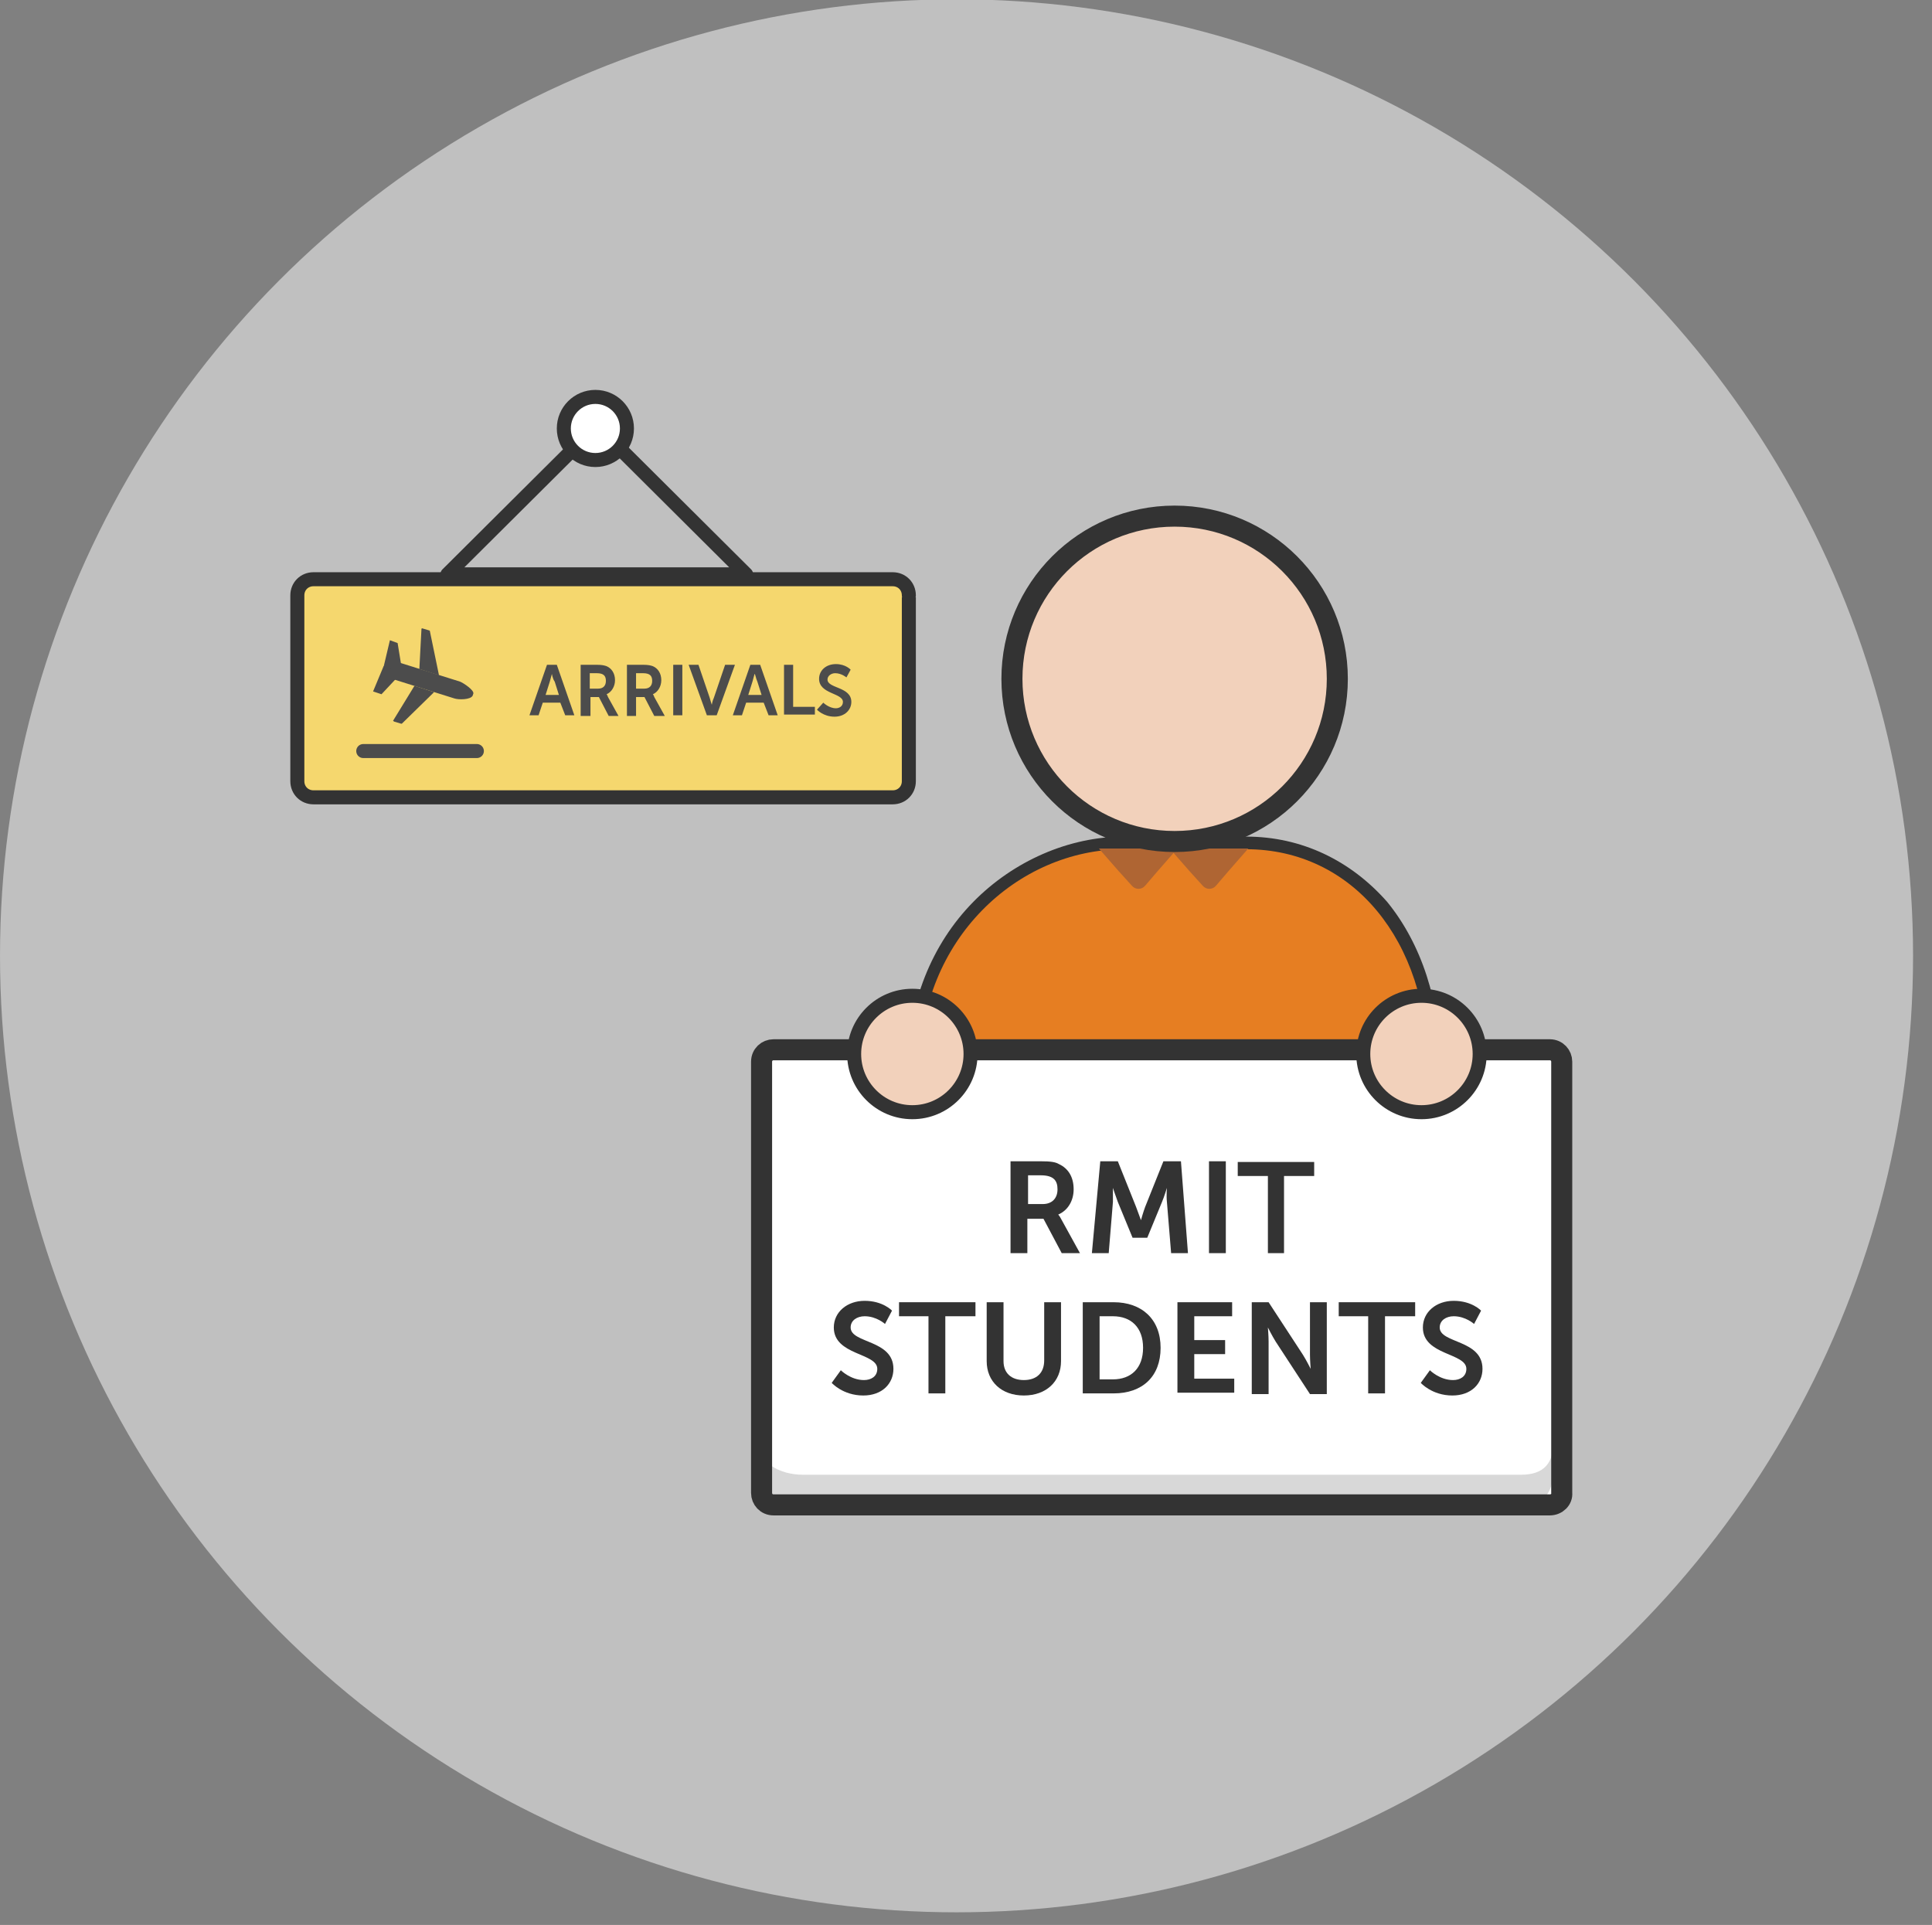 <?xml version="1.0" encoding="utf-8"?>
<!-- Generator: Adobe Illustrator 18.1.1, SVG Export Plug-In . SVG Version: 6.00 Build 0)  -->
<svg version="1.1" id="Layer_1" xmlns="http://www.w3.org/2000/svg" xmlns:xlink="http://www.w3.org/1999/xlink" x="0px" y="0px"
	 width="275.5px" height="274.5px" viewBox="182.2 102.8 275.5 274.5" enable-background="new 182.2 102.8 275.5 274.5"
	 xml:space="preserve">
<rect x="182.2" y="102.8" width="275.5" height="274.5" fill="#808080" stroke="none"/>
<g id="Layer_2">
</g>
<g id="Layer_1_2_">
	<g id="Layer_1_1_">
		<circle opacity="0.5" fill="#FFFFFF" enable-background="new    " cx="318.6" cy="239.1" r="136.4"/>
	</g>
	<g>
		<g>
			<path fill="#F5D76E" d="M311.8,214.2c0,1.3-1,2.3-2.3,2.3h-82.6c-1.3,0-2.3-1-2.3-2.3v-26.5c0-1.3,1-2.3,2.3-2.3h82.6
				c1.3,0,2.3,1,2.3,2.3C311.8,187.6,311.8,214.2,311.8,214.2z"/>
			<path fill="none" stroke="#333333" stroke-width="2" stroke-linejoin="round" stroke-miterlimit="10" d="M311.8,214.2
				c0,1.3-1,2.3-2.3,2.3h-82.6c-1.3,0-2.3-1-2.3-2.3v-26.5c0-1.3,1-2.3,2.3-2.3h82.6c1.3,0,2.3,1,2.3,2.3
				C311.8,187.6,311.8,214.2,311.8,214.2z"/>
		</g>
		<g>
			<path fill="#E67E22" d="M312.8,293.4v-38.5c0-8.7,3.1-16.7,8.9-22.7c5.6-5.6,13-8.9,20.7-8.9h17.4c15.6,0,27.1,13.3,27.1,31.6
				v38.5H312.8z"/>
			<path fill="#333333" d="M359.9,223.9c15.2,0,25.9,13.1,25.9,31v38h-72.4v-38c0-18,13.8-31,29.1-31h17.3 M359.9,222.1h-17.4
				c-7.9,0-15.8,3.5-21.5,9.3c-6,6.1-9.3,14.5-9.3,23.4v37.7v2h1.8H386h1.6v-2v-37.7c0-9.1-2.7-17.4-7.6-23.4
				C374.8,225.5,367.8,222.1,359.9,222.1L359.9,222.1z"/>
		</g>
		<g>
			<path fill="#FFFFFF" d="M402.8,317.4h-110c-1.2,0-2.1-1-2.1-2.1v-60.7c0-1.2,1-2.1,2.1-2.1h110c1.2,0,2.1,1,2.1,2.1v60.7
				C405,316.4,404.1,317.4,402.8,317.4z"/>
		</g>
		<g>
			<path fill="#AF6533" d="M345.5,229.1c-0.5,0.6-1.4,0.6-1.9,0l-1.9-2.1l-2.8-3.2h5.6h5.6l-2.8,3.2L345.5,229.1z"/>
			<path fill="#AF6533" d="M355.6,229.1c-0.5,0.6-1.4,0.6-1.9,0l-1.9-2.1l-2.8-3.2h5.6h5.6l-2.8,3.2L355.6,229.1z"/>
		</g>
		<circle fill="#F2D1BB" stroke="#333333" stroke-width="3" stroke-miterlimit="10" cx="349.7" cy="199.6" r="23.2"/>
		<rect x="286.4" y="268.4" fill="none" width="121.7" height="43.1"/>
		<g enable-background="new    ">
			<path fill="#333333" d="M326.4,268.4h4.2c1.4,0,2.1,0.1,2.6,0.4c1.3,0.6,2.1,1.8,2.1,3.6c0,1.6-0.8,3-2.2,3.6v0
				c0,0,0.2,0.2,0.4,0.6l2.7,4.9h-2.6l-2.6-4.9h-2.3v4.9h-2.4V268.4z M330.9,274.5c1.3,0,2.1-0.8,2.1-2.1c0-1.2-0.5-2-2.4-2h-1.8
				v4.1H330.9z"/>
			<path fill="#333333" d="M339.1,268.4h2.5l2.6,6.5c0.3,0.8,0.7,1.9,0.7,1.9h0c0,0,0.3-1.1,0.6-1.9l2.6-6.5h2.5l1,13.1h-2.4
				l-0.6-7.3c-0.1-0.9,0-2,0-2h0c0,0-0.4,1.3-0.7,2l-2.1,5.1h-2.1l-2.1-5.1c-0.3-0.8-0.7-2-0.7-2h0c0,0,0,1.2,0,2l-0.6,7.3h-2.4
				L339.1,268.4z"/>
			<path fill="#333333" d="M354.6,268.4h2.4v13.1h-2.4V268.4z"/>
			<path fill="#333333" d="M363,270.5h-4.3v-2h10.9v2h-4.3v11H363V270.5z"/>
		</g>
		<g enable-background="new    ">
			<path fill="#333333" d="M302.1,298.2c0,0,1.4,1.4,3.3,1.4c1,0,1.9-0.5,1.9-1.6c0-2.3-6.2-1.9-6.2-5.9c0-2.2,1.9-3.8,4.4-3.8
				c2.6,0,3.9,1.4,3.9,1.4l-1,1.9c0,0-1.2-1.1-2.9-1.1c-1.1,0-2,0.6-2,1.6c0,2.3,6.1,1.7,6.1,5.9c0,2.1-1.6,3.8-4.3,3.8
				c-2.9,0-4.5-1.8-4.5-1.8L302.1,298.2z"/>
			<path fill="#333333" d="M314.7,290.5h-4.3v-2h10.9v2h-4.3v11h-2.4V290.5z"/>
			<path fill="#333333" d="M322.9,288.5h2.4v8.4c0,1.7,1.1,2.7,2.9,2.7s2.9-1,2.9-2.8v-8.3h2.4v8.4c0,2.9-2.1,4.9-5.3,4.9
				c-3.2,0-5.3-2-5.3-4.9V288.5z"/>
			<path fill="#333333" d="M336.6,288.5h4.4c4,0,6.7,2.4,6.7,6.5c0,4.1-2.6,6.5-6.7,6.5h-4.4V288.5z M340.9,299.5
				c2.6,0,4.3-1.6,4.3-4.5c0-2.9-1.7-4.5-4.3-4.5h-1.9v9H340.9z"/>
			<path fill="#333333" d="M350.1,288.5h7.8v2h-5.4v3.4h4.4v2h-4.4v3.5h5.7v2h-8.1V288.5z"/>
			<path fill="#333333" d="M360.7,288.5h2.4l4.9,7.5c0.5,0.8,1.1,2,1.1,2h0c0,0-0.1-1.2-0.1-2v-7.5h2.4v13.1H369l-4.9-7.5
				c-0.5-0.8-1.1-2-1.1-2h0c0,0,0.1,1.2,0.1,2v7.5h-2.4V288.5z"/>
			<path fill="#333333" d="M377.4,290.5h-4.3v-2H384v2h-4.3v11h-2.4V290.5z"/>
			<path fill="#333333" d="M386.1,298.2c0,0,1.4,1.4,3.3,1.4c1,0,1.9-0.5,1.9-1.6c0-2.3-6.2-1.9-6.2-5.9c0-2.2,1.9-3.8,4.4-3.8
				c2.6,0,3.9,1.4,3.9,1.4l-1,1.9c0,0-1.2-1.1-2.9-1.1c-1.1,0-2,0.6-2,1.6c0,2.3,6.1,1.7,6.1,5.9c0,2.1-1.6,3.8-4.3,3.8
				c-2.9,0-4.5-1.8-4.5-1.8L386.1,298.2z"/>
		</g>
		<path fill="#D8D8D8" d="M399.1,313.1H296.7c-3.3,0-6.5-1.7-6.5-4.9v4.2c0,2.8,2.8,4.8,5.6,4.8h104.1c2.8,0,3.8-2,3.8-4.8v-4.2
			C403.8,311.4,402.4,313.1,399.1,313.1z"/>
		<g>
			<polygon fill="#4C4C4C" points="239.6,198.8 236.9,197.9 237.8,194.1 238.9,194.5 			"/>
			<polygon fill="#4C4C4C" points="239.6,198.6 236.9,197.8 235.4,201.4 236.6,201.8 			"/>
			<path fill="#4C4C4C" d="M247,202.4l-8.6-2.7c-0.5-0.2-0.8-0.8-0.6-1.3l0.1-0.3c0.2-0.6,0.8-0.9,1.3-0.8l8.6,2.7
				c0.5,0.2,2,1.2,1.9,1.7l-0.1,0.3C249.3,202.6,247.6,202.6,247,202.4z"/>
			<path fill="#4C4C4C" d="M244.8,199.1l-2.8-0.9l0.3-5.7c0-0.1,0.1-0.1,0.1-0.1l1,0.3c0.1,0,0.1,0.1,0.1,0.1L244.8,199.1z"/>
			<path fill="#4C4C4C" d="M244.1,201.5l-2.8-0.9l-3,4.9c-0.1,0.1,0,0.1,0.1,0.2l1,0.3c0.1,0,0.1,0,0.1,0L244.1,201.5z"/>
		</g>
		<rect x="251.8" y="197.7" fill="none" width="58.4" height="7.4"/>
		<g enable-background="new    ">
			<path fill="#4C4C4C" d="M262.1,203h-2.5l-0.6,1.8h-1.3l2.5-7.2h1.4l2.5,7.2h-1.3L262.1,203z M260.9,198.9c0,0-0.2,0.7-0.3,1.1
				l-0.6,1.9h1.9l-0.6-1.9C261,199.6,260.9,198.9,260.9,198.9L260.9,198.9z"/>
			<path fill="#4C4C4C" d="M265,197.6h2.3c0.8,0,1.1,0.1,1.4,0.2c0.7,0.3,1.2,1,1.2,2c0,0.9-0.5,1.7-1.2,2v0c0,0,0.1,0.1,0.2,0.4
				l1.5,2.7H269l-1.4-2.7h-1.2v2.7H265V197.6z M267.5,201c0.7,0,1.1-0.4,1.1-1.1c0-0.7-0.3-1.1-1.3-1.1h-1v2.2H267.5z"/>
			<path fill="#4C4C4C" d="M271.6,197.6h2.3c0.8,0,1.1,0.1,1.4,0.2c0.7,0.3,1.2,1,1.2,2c0,0.9-0.5,1.7-1.2,2v0c0,0,0.1,0.1,0.2,0.4
				l1.5,2.7h-1.5l-1.4-2.7h-1.2v2.7h-1.3V197.6z M274.1,201c0.7,0,1.1-0.4,1.1-1.1c0-0.7-0.3-1.1-1.3-1.1h-1v2.2H274.1z"/>
			<path fill="#4C4C4C" d="M278.2,197.6h1.3v7.2h-1.3V197.6z"/>
			<path fill="#4C4C4C" d="M280.4,197.6h1.4l1.6,4.7c0.1,0.4,0.3,1,0.3,1h0c0,0,0.1-0.6,0.3-1l1.6-4.7h1.4l-2.6,7.2H283L280.4,197.6
				z"/>
			<path fill="#4C4C4C" d="M291.1,203h-2.5l-0.6,1.8h-1.3l2.5-7.2h1.4l2.5,7.2h-1.3L291.1,203z M289.8,198.9c0,0-0.2,0.7-0.3,1.1
				l-0.6,1.9h1.9l-0.6-1.9C290,199.6,289.9,198.9,289.8,198.9L289.8,198.9z"/>
			<path fill="#4C4C4C" d="M294,197.6h1.3v6h3.1v1.1H294V197.6z"/>
			<path fill="#4C4C4C" d="M299.6,203c0,0,0.8,0.8,1.8,0.8c0.5,0,1-0.3,1-0.9c0-1.3-3.4-1.1-3.4-3.3c0-1.2,1-2.1,2.4-2.1
				c1.4,0,2.1,0.8,2.1,0.8l-0.6,1.1c0,0-0.7-0.6-1.6-0.6c-0.6,0-1.1,0.4-1.1,0.9c0,1.3,3.4,1,3.4,3.2c0,1.1-0.9,2.1-2.4,2.1
				c-1.6,0-2.5-1-2.5-1L299.6,203z"/>
		</g>
		
			<line fill="none" stroke="#4C4C4C" stroke-width="2" stroke-linecap="round" stroke-miterlimit="10" x1="234" y1="209.9" x2="250.2" y2="209.9"/>
		<path fill="none" stroke="#333333" stroke-width="3" stroke-linejoin="round" stroke-miterlimit="10" d="M403.2,317.4H292.5
			c-1,0-1.7-0.8-1.7-1.7v-61.5c0-1,0.8-1.7,1.7-1.7h110.7c1,0,1.7,0.8,1.7,1.7v61.5C405,316.6,404.2,317.4,403.2,317.4z"/>
		<circle fill="#F2D1BB" stroke="#333333" stroke-width="2" stroke-miterlimit="10" cx="312.3" cy="253.1" r="8.3"/>
		<circle fill="#F2D1BB" stroke="#333333" stroke-width="2" stroke-miterlimit="10" cx="384.9" cy="253.1" r="8.3"/>
		
			<polygon fill="none" stroke="#333333" stroke-width="2" stroke-linecap="round" stroke-linejoin="round" stroke-miterlimit="10" points="
			288.6,184.7 246,184.7 267.3,163.5 		"/>
		<circle fill="#FFFFFF" stroke="#333333" stroke-width="2" stroke-miterlimit="10" cx="267.1" cy="163.9" r="4.5"/>
	</g>
</g>
</svg>

